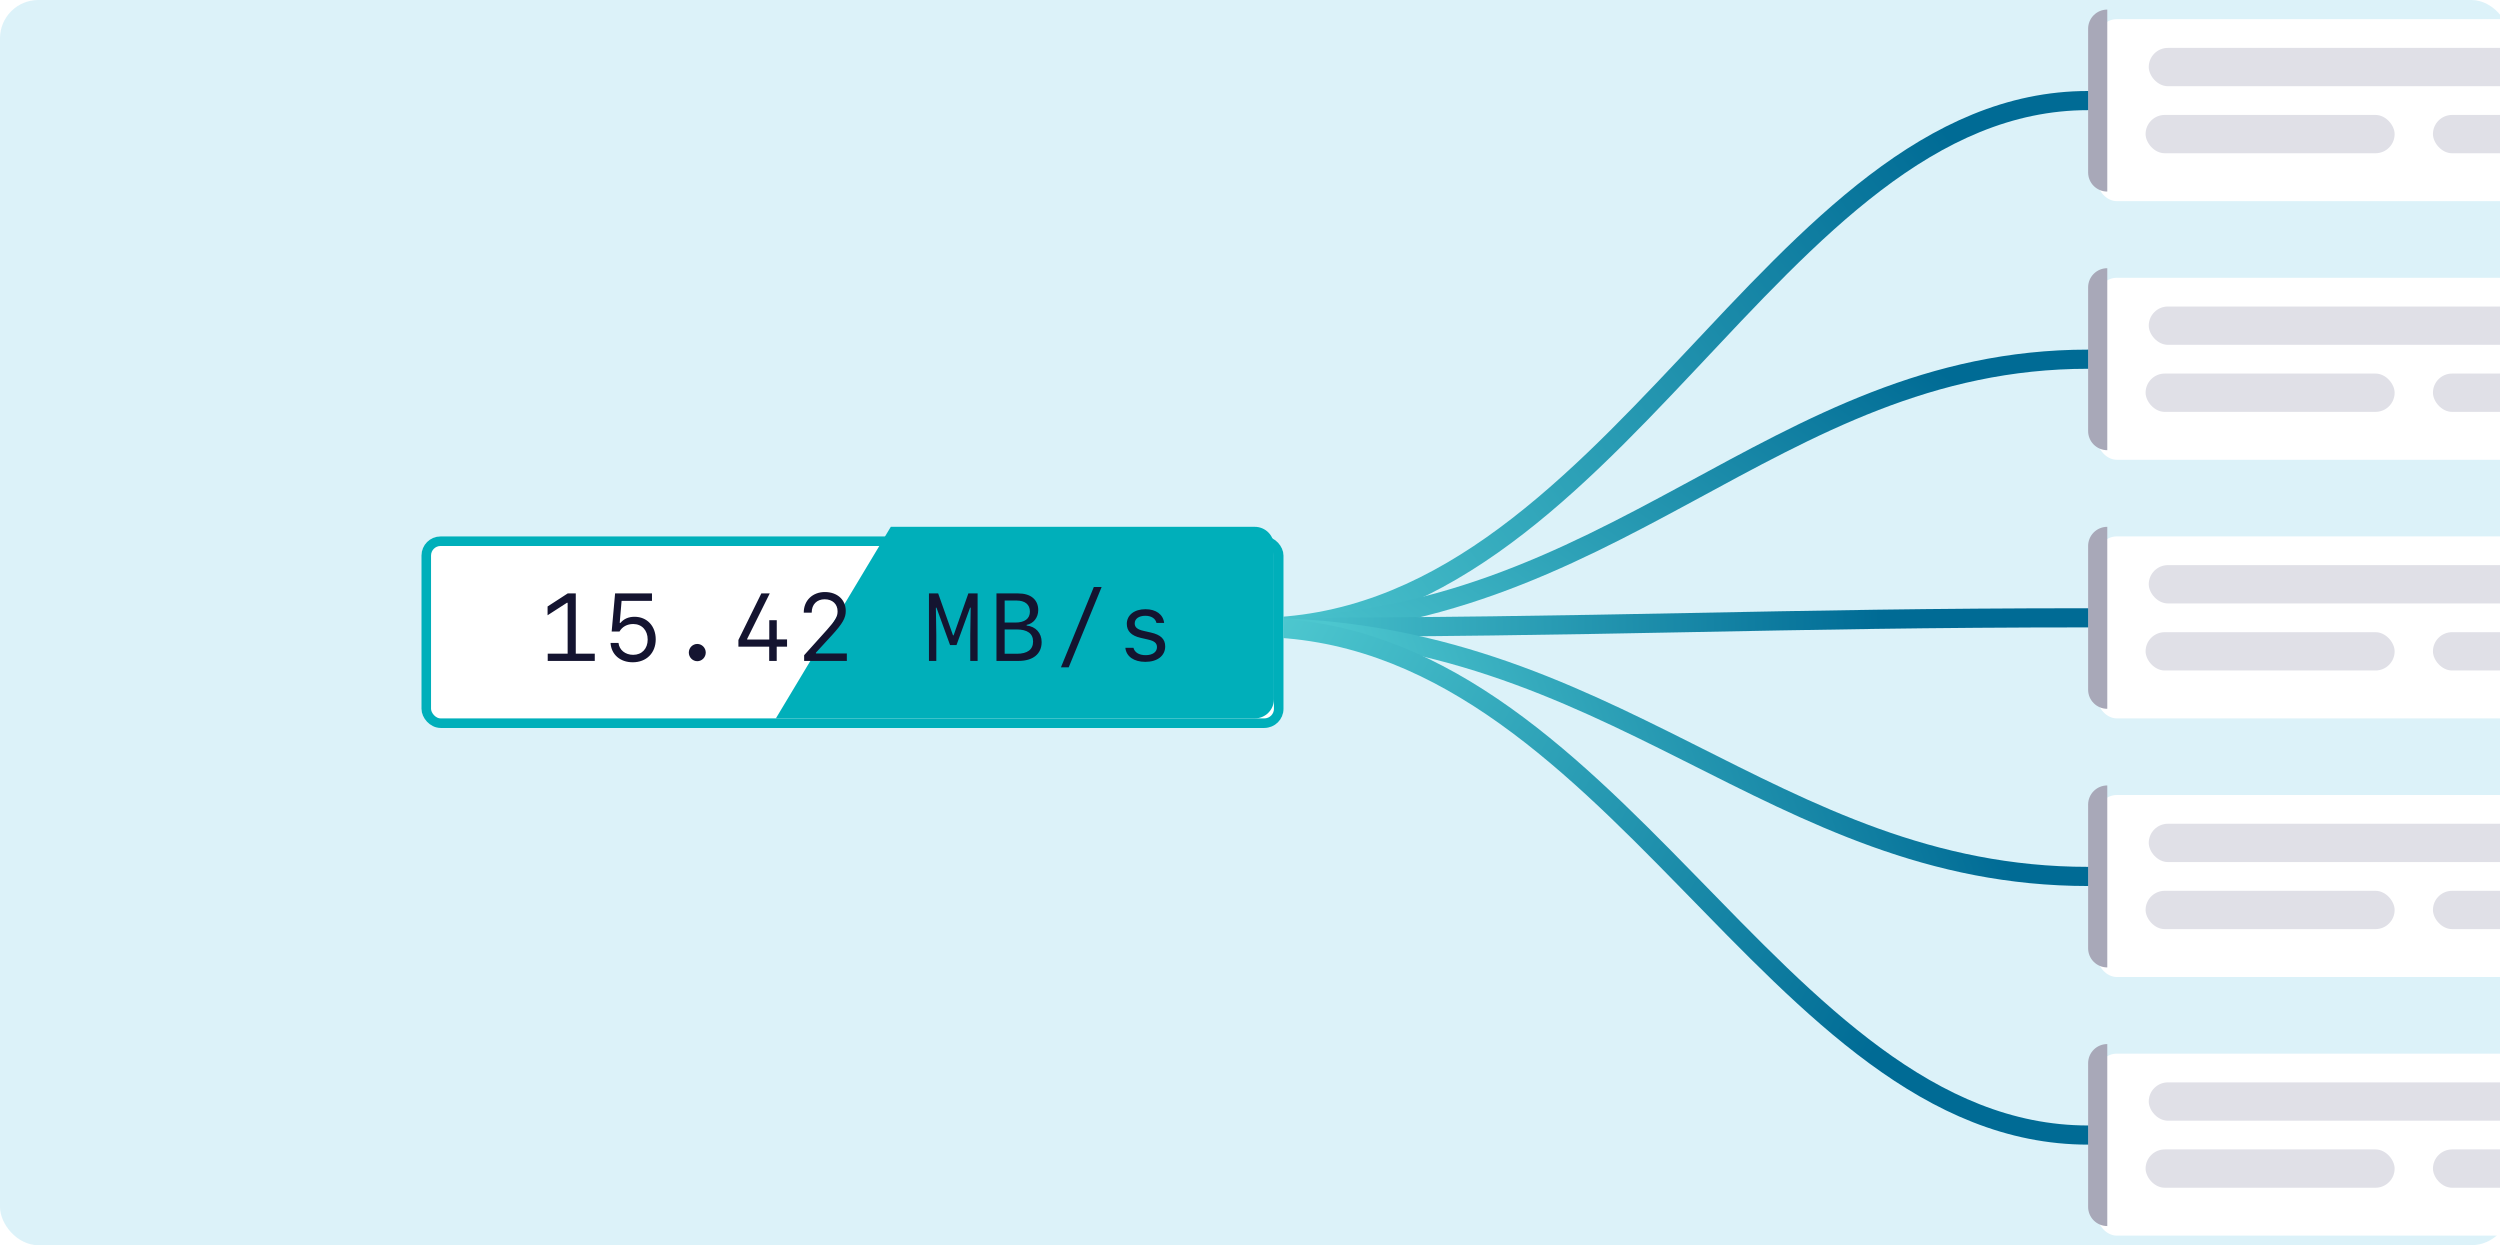<svg width="261" height="130" viewBox="0 0 261 130" fill="none" xmlns="http://www.w3.org/2000/svg">
<g clip-path="url(#clip0)">
<rect opacity="0.38" width="262" height="130" rx="4" fill="#A5DEEF"/>
<g filter="url(#filter0_d)">
<rect x="218" y="1" width="100" height="19" rx="2" fill="white"/>
</g>
<path d="M218 3C218 1.895 218.895 1 220 1V20C218.895 20 218 19.105 218 18V3Z" fill="#A8A8B8"/>
<rect x="224" y="12" width="26" height="4" rx="2" fill="#E0E0E7"/>
<rect x="254" y="12" width="33.67" height="4" rx="2" fill="#E0E0E7"/>
<rect x="224.33" y="5" width="48.487" height="4" rx="2" fill="#E0E0E7"/>
<g filter="url(#filter1_d)">
<rect x="218" y="28" width="100" height="19" rx="2" fill="white"/>
</g>
<path d="M218 30C218 28.895 218.895 28 220 28V47C218.895 47 218 46.105 218 45V30Z" fill="#A8A8B8"/>
<rect x="224" y="39" width="26" height="4" rx="2" fill="#E0E0E7"/>
<rect x="254" y="39" width="33.67" height="4" rx="2" fill="#E0E0E7"/>
<rect x="224.33" y="32" width="48.487" height="4" rx="2" fill="#E0E0E7"/>
<g filter="url(#filter2_d)">
<rect x="218" y="55" width="100" height="19" rx="2" fill="white"/>
</g>
<path d="M218 57C218 55.895 218.895 55 220 55V74C218.895 74 218 73.105 218 72V57Z" fill="#A8A8B8"/>
<rect x="224" y="66" width="26" height="4" rx="2" fill="#E0E0E7"/>
<rect x="254" y="66" width="33.67" height="4" rx="2" fill="#E0E0E7"/>
<rect x="224.33" y="59" width="48.487" height="4" rx="2" fill="#E0E0E7"/>
<g filter="url(#filter3_d)">
<rect x="218" y="82" width="100" height="19" rx="2" fill="white"/>
</g>
<path d="M218 84C218 82.895 218.895 82 220 82V101C218.895 101 218 100.105 218 99V84Z" fill="#A8A8B8"/>
<rect x="224" y="93" width="26" height="4" rx="2" fill="#E0E0E7"/>
<rect x="254" y="93" width="33.67" height="4" rx="2" fill="#E0E0E7"/>
<rect x="224.33" y="86" width="48.487" height="4" rx="2" fill="#E0E0E7"/>
<g filter="url(#filter4_d)">
<rect x="218" y="109" width="100" height="19" rx="2" fill="white"/>
</g>
<path d="M218 111C218 109.895 218.895 109 220 109V128C218.895 128 218 127.105 218 126V111Z" fill="#A8A8B8"/>
<rect x="224" y="120" width="26" height="4" rx="2" fill="#E0E0E7"/>
<rect x="254" y="120" width="33.67" height="4" rx="2" fill="#E0E0E7"/>
<rect x="224.33" y="113" width="48.487" height="4" rx="2" fill="#E0E0E7"/>
<path d="M131 65.5C168.5 65.5 185 10.5 218 10.5" stroke="url(#paint0_linear)" stroke-width="2"/>
<path d="M131 65.5C168.5 65.5 185 37.5 218 37.5" stroke="url(#paint1_linear)" stroke-width="2"/>
<path d="M131 65.5C168.5 65.5 185 64.5 218 64.5" stroke="url(#paint2_linear)" stroke-width="2"/>
<path d="M131 65.5C168.5 65.5 185 91.5 218 91.5" stroke="url(#paint3_linear)" stroke-width="2"/>
<path d="M131 65.5C168.5 65.5 185 118.5 218 118.5" stroke="url(#paint4_linear)" stroke-width="2"/>
<g filter="url(#filter5_d)">
<rect x="43" y="55" width="90" height="20" rx="2" fill="white"/>
<rect x="43.5" y="55.5" width="89" height="19" rx="1.5" stroke="#00AFBA"/>
</g>
<path d="M93 55H131C132.105 55 133 55.895 133 57V73C133 74.105 132.105 75 131 75H81L93 55Z" fill="#00AFBA"/>
<path d="M62.094 69V68.243H60.111V61.954H59.267L57.167 63.316V64.234L59.184 62.931H59.262V68.243H57.182V69H62.094ZM66.056 69.142C67.486 69.142 68.458 68.175 68.458 66.749C68.458 65.362 67.55 64.391 66.246 64.391C65.626 64.391 65.123 64.61 64.776 65.03H64.698L64.894 62.73H68.067V61.954H64.215L63.858 65.934H64.674C64.952 65.436 65.475 65.147 66.105 65.147C67.008 65.147 67.618 65.802 67.618 66.769C67.618 67.726 67.013 68.365 66.105 68.365C65.279 68.365 64.649 67.857 64.571 67.12H63.741C63.815 68.331 64.742 69.142 66.056 69.142ZM72.796 69.029C73.279 69.029 73.68 68.624 73.68 68.126C73.68 67.633 73.279 67.228 72.796 67.228C72.312 67.228 71.912 67.633 71.912 68.126C71.912 68.624 72.312 69.029 72.796 69.029ZM80.303 69H81.089V67.511H82.168V66.754H81.094V64.752H80.312V66.764H78.003V66.7L80.361 61.954H79.482L77.09 66.812V67.511H80.303V69ZM83.913 63.937V63.966H84.743V63.937C84.743 63.106 85.28 62.565 86.091 62.565C86.911 62.565 87.443 63.062 87.443 63.819C87.443 64.376 87.228 64.752 86.335 65.753L83.952 68.404V69H88.41V68.219H85.183V68.136L86.843 66.329C87.966 65.103 88.298 64.518 88.298 63.785C88.298 62.608 87.409 61.808 86.115 61.808C84.831 61.808 83.913 62.696 83.913 63.937ZM97.75 66.295L97.706 63.443H97.769L99.186 67.345H99.859L101.275 63.443H101.339L101.295 66.295V69H102.062V61.954H101.095L99.557 66.329H99.493L97.945 61.954H96.983V69H97.75V66.295ZM106.336 69C107.85 69 108.748 68.268 108.748 67.032C108.748 66.09 108.128 65.401 107.181 65.309V65.235C107.889 65.113 108.392 64.474 108.392 63.697C108.392 62.603 107.61 61.954 106.312 61.954H104.031V69H106.336ZM104.886 62.696H106.116C107.015 62.696 107.522 63.111 107.522 63.849C107.522 64.591 106.985 64.996 105.984 64.996H104.886V62.696ZM104.886 68.253V65.714H106.121C107.264 65.714 107.854 66.144 107.854 66.974C107.854 67.814 107.269 68.253 106.15 68.253H104.886ZM111.572 69.669L115.01 61.285H114.194L110.762 69.669H111.572ZM117.639 65.133C117.639 65.885 118.112 66.368 119.069 66.588L119.855 66.769C120.529 66.92 120.788 67.144 120.788 67.564C120.788 68.072 120.329 68.399 119.606 68.399C118.923 68.399 118.454 68.116 118.332 67.628H117.487C117.58 68.536 118.376 69.098 119.577 69.098C120.832 69.098 121.647 68.463 121.647 67.486C121.647 66.72 121.179 66.27 120.148 66.036L119.401 65.865C118.737 65.719 118.464 65.489 118.464 65.084C118.464 64.601 118.898 64.288 119.572 64.288C120.192 64.288 120.637 64.571 120.734 65.035H121.535C121.438 64.151 120.69 63.6 119.587 63.6C118.42 63.6 117.639 64.215 117.639 65.133Z" fill="#141430"/>
</g>
<defs>
<filter id="filter0_d" x="214" y="-3" width="110" height="29" filterUnits="userSpaceOnUse" color-interpolation-filters="sRGB">
<feFlood flood-opacity="0" result="BackgroundImageFix"/>
<feColorMatrix in="SourceAlpha" type="matrix" values="0 0 0 0 0 0 0 0 0 0 0 0 0 0 0 0 0 0 127 0"/>
<feOffset dx="1" dy="1"/>
<feGaussianBlur stdDeviation="2.5"/>
<feColorMatrix type="matrix" values="0 0 0 0 0.098 0 0 0 0 0.098 0 0 0 0 0.142 0 0 0 0.32 0"/>
<feBlend mode="normal" in2="BackgroundImageFix" result="effect1_dropShadow"/>
<feBlend mode="normal" in="SourceGraphic" in2="effect1_dropShadow" result="shape"/>
</filter>
<filter id="filter1_d" x="214" y="24" width="110" height="29" filterUnits="userSpaceOnUse" color-interpolation-filters="sRGB">
<feFlood flood-opacity="0" result="BackgroundImageFix"/>
<feColorMatrix in="SourceAlpha" type="matrix" values="0 0 0 0 0 0 0 0 0 0 0 0 0 0 0 0 0 0 127 0"/>
<feOffset dx="1" dy="1"/>
<feGaussianBlur stdDeviation="2.5"/>
<feColorMatrix type="matrix" values="0 0 0 0 0.098 0 0 0 0 0.098 0 0 0 0 0.142 0 0 0 0.32 0"/>
<feBlend mode="normal" in2="BackgroundImageFix" result="effect1_dropShadow"/>
<feBlend mode="normal" in="SourceGraphic" in2="effect1_dropShadow" result="shape"/>
</filter>
<filter id="filter2_d" x="214" y="51" width="110" height="29" filterUnits="userSpaceOnUse" color-interpolation-filters="sRGB">
<feFlood flood-opacity="0" result="BackgroundImageFix"/>
<feColorMatrix in="SourceAlpha" type="matrix" values="0 0 0 0 0 0 0 0 0 0 0 0 0 0 0 0 0 0 127 0"/>
<feOffset dx="1" dy="1"/>
<feGaussianBlur stdDeviation="2.5"/>
<feColorMatrix type="matrix" values="0 0 0 0 0.098 0 0 0 0 0.098 0 0 0 0 0.142 0 0 0 0.32 0"/>
<feBlend mode="normal" in2="BackgroundImageFix" result="effect1_dropShadow"/>
<feBlend mode="normal" in="SourceGraphic" in2="effect1_dropShadow" result="shape"/>
</filter>
<filter id="filter3_d" x="214" y="78" width="110" height="29" filterUnits="userSpaceOnUse" color-interpolation-filters="sRGB">
<feFlood flood-opacity="0" result="BackgroundImageFix"/>
<feColorMatrix in="SourceAlpha" type="matrix" values="0 0 0 0 0 0 0 0 0 0 0 0 0 0 0 0 0 0 127 0"/>
<feOffset dx="1" dy="1"/>
<feGaussianBlur stdDeviation="2.5"/>
<feColorMatrix type="matrix" values="0 0 0 0 0.098 0 0 0 0 0.098 0 0 0 0 0.142 0 0 0 0.32 0"/>
<feBlend mode="normal" in2="BackgroundImageFix" result="effect1_dropShadow"/>
<feBlend mode="normal" in="SourceGraphic" in2="effect1_dropShadow" result="shape"/>
</filter>
<filter id="filter4_d" x="214" y="105" width="110" height="29" filterUnits="userSpaceOnUse" color-interpolation-filters="sRGB">
<feFlood flood-opacity="0" result="BackgroundImageFix"/>
<feColorMatrix in="SourceAlpha" type="matrix" values="0 0 0 0 0 0 0 0 0 0 0 0 0 0 0 0 0 0 127 0"/>
<feOffset dx="1" dy="1"/>
<feGaussianBlur stdDeviation="2.5"/>
<feColorMatrix type="matrix" values="0 0 0 0 0.098 0 0 0 0 0.098 0 0 0 0 0.142 0 0 0 0.32 0"/>
<feBlend mode="normal" in2="BackgroundImageFix" result="effect1_dropShadow"/>
<feBlend mode="normal" in="SourceGraphic" in2="effect1_dropShadow" result="shape"/>
</filter>
<filter id="filter5_d" x="39" y="51" width="100" height="30" filterUnits="userSpaceOnUse" color-interpolation-filters="sRGB">
<feFlood flood-opacity="0" result="BackgroundImageFix"/>
<feColorMatrix in="SourceAlpha" type="matrix" values="0 0 0 0 0 0 0 0 0 0 0 0 0 0 0 0 0 0 127 0"/>
<feOffset dx="1" dy="1"/>
<feGaussianBlur stdDeviation="2.5"/>
<feColorMatrix type="matrix" values="0 0 0 0 0.098 0 0 0 0 0.098 0 0 0 0 0.142 0 0 0 0.32 0"/>
<feBlend mode="normal" in2="BackgroundImageFix" result="effect1_dropShadow"/>
<feBlend mode="normal" in="SourceGraphic" in2="effect1_dropShadow" result="shape"/>
</filter>
<linearGradient id="paint0_linear" x1="227.5" y1="-4" x2="131" y2="67.5" gradientUnits="userSpaceOnUse">
<stop offset="0.25" stop-color="#006B95"/>
<stop offset="1" stop-color="#4DC7CF"/>
</linearGradient>
<linearGradient id="paint1_linear" x1="227.5" y1="30.118" x2="179.563" y2="99.886" gradientUnits="userSpaceOnUse">
<stop offset="0.25" stop-color="#006B95"/>
<stop offset="1" stop-color="#4DC7CF"/>
</linearGradient>
<linearGradient id="paint2_linear" x1="217" y1="64" x2="131" y2="65.536" gradientUnits="userSpaceOnUse">
<stop offset="0.24" stop-color="#006B95"/>
<stop offset="1" stop-color="#4DC7CF"/>
</linearGradient>
<linearGradient id="paint3_linear" x1="235" y1="99" x2="156.213" y2="127.906" gradientUnits="userSpaceOnUse">
<stop offset="0.25" stop-color="#006B95"/>
<stop offset="0.94" stop-color="#4DC7CF"/>
</linearGradient>
<linearGradient id="paint4_linear" x1="219.5" y1="119.5" x2="131.696" y2="68.612" gradientUnits="userSpaceOnUse">
<stop offset="0.25" stop-color="#006B95"/>
<stop offset="1" stop-color="#4DC7CF"/>
</linearGradient>
<clipPath id="clip0">
<rect width="261" height="130" fill="white"/>
</clipPath>
</defs>
</svg>
